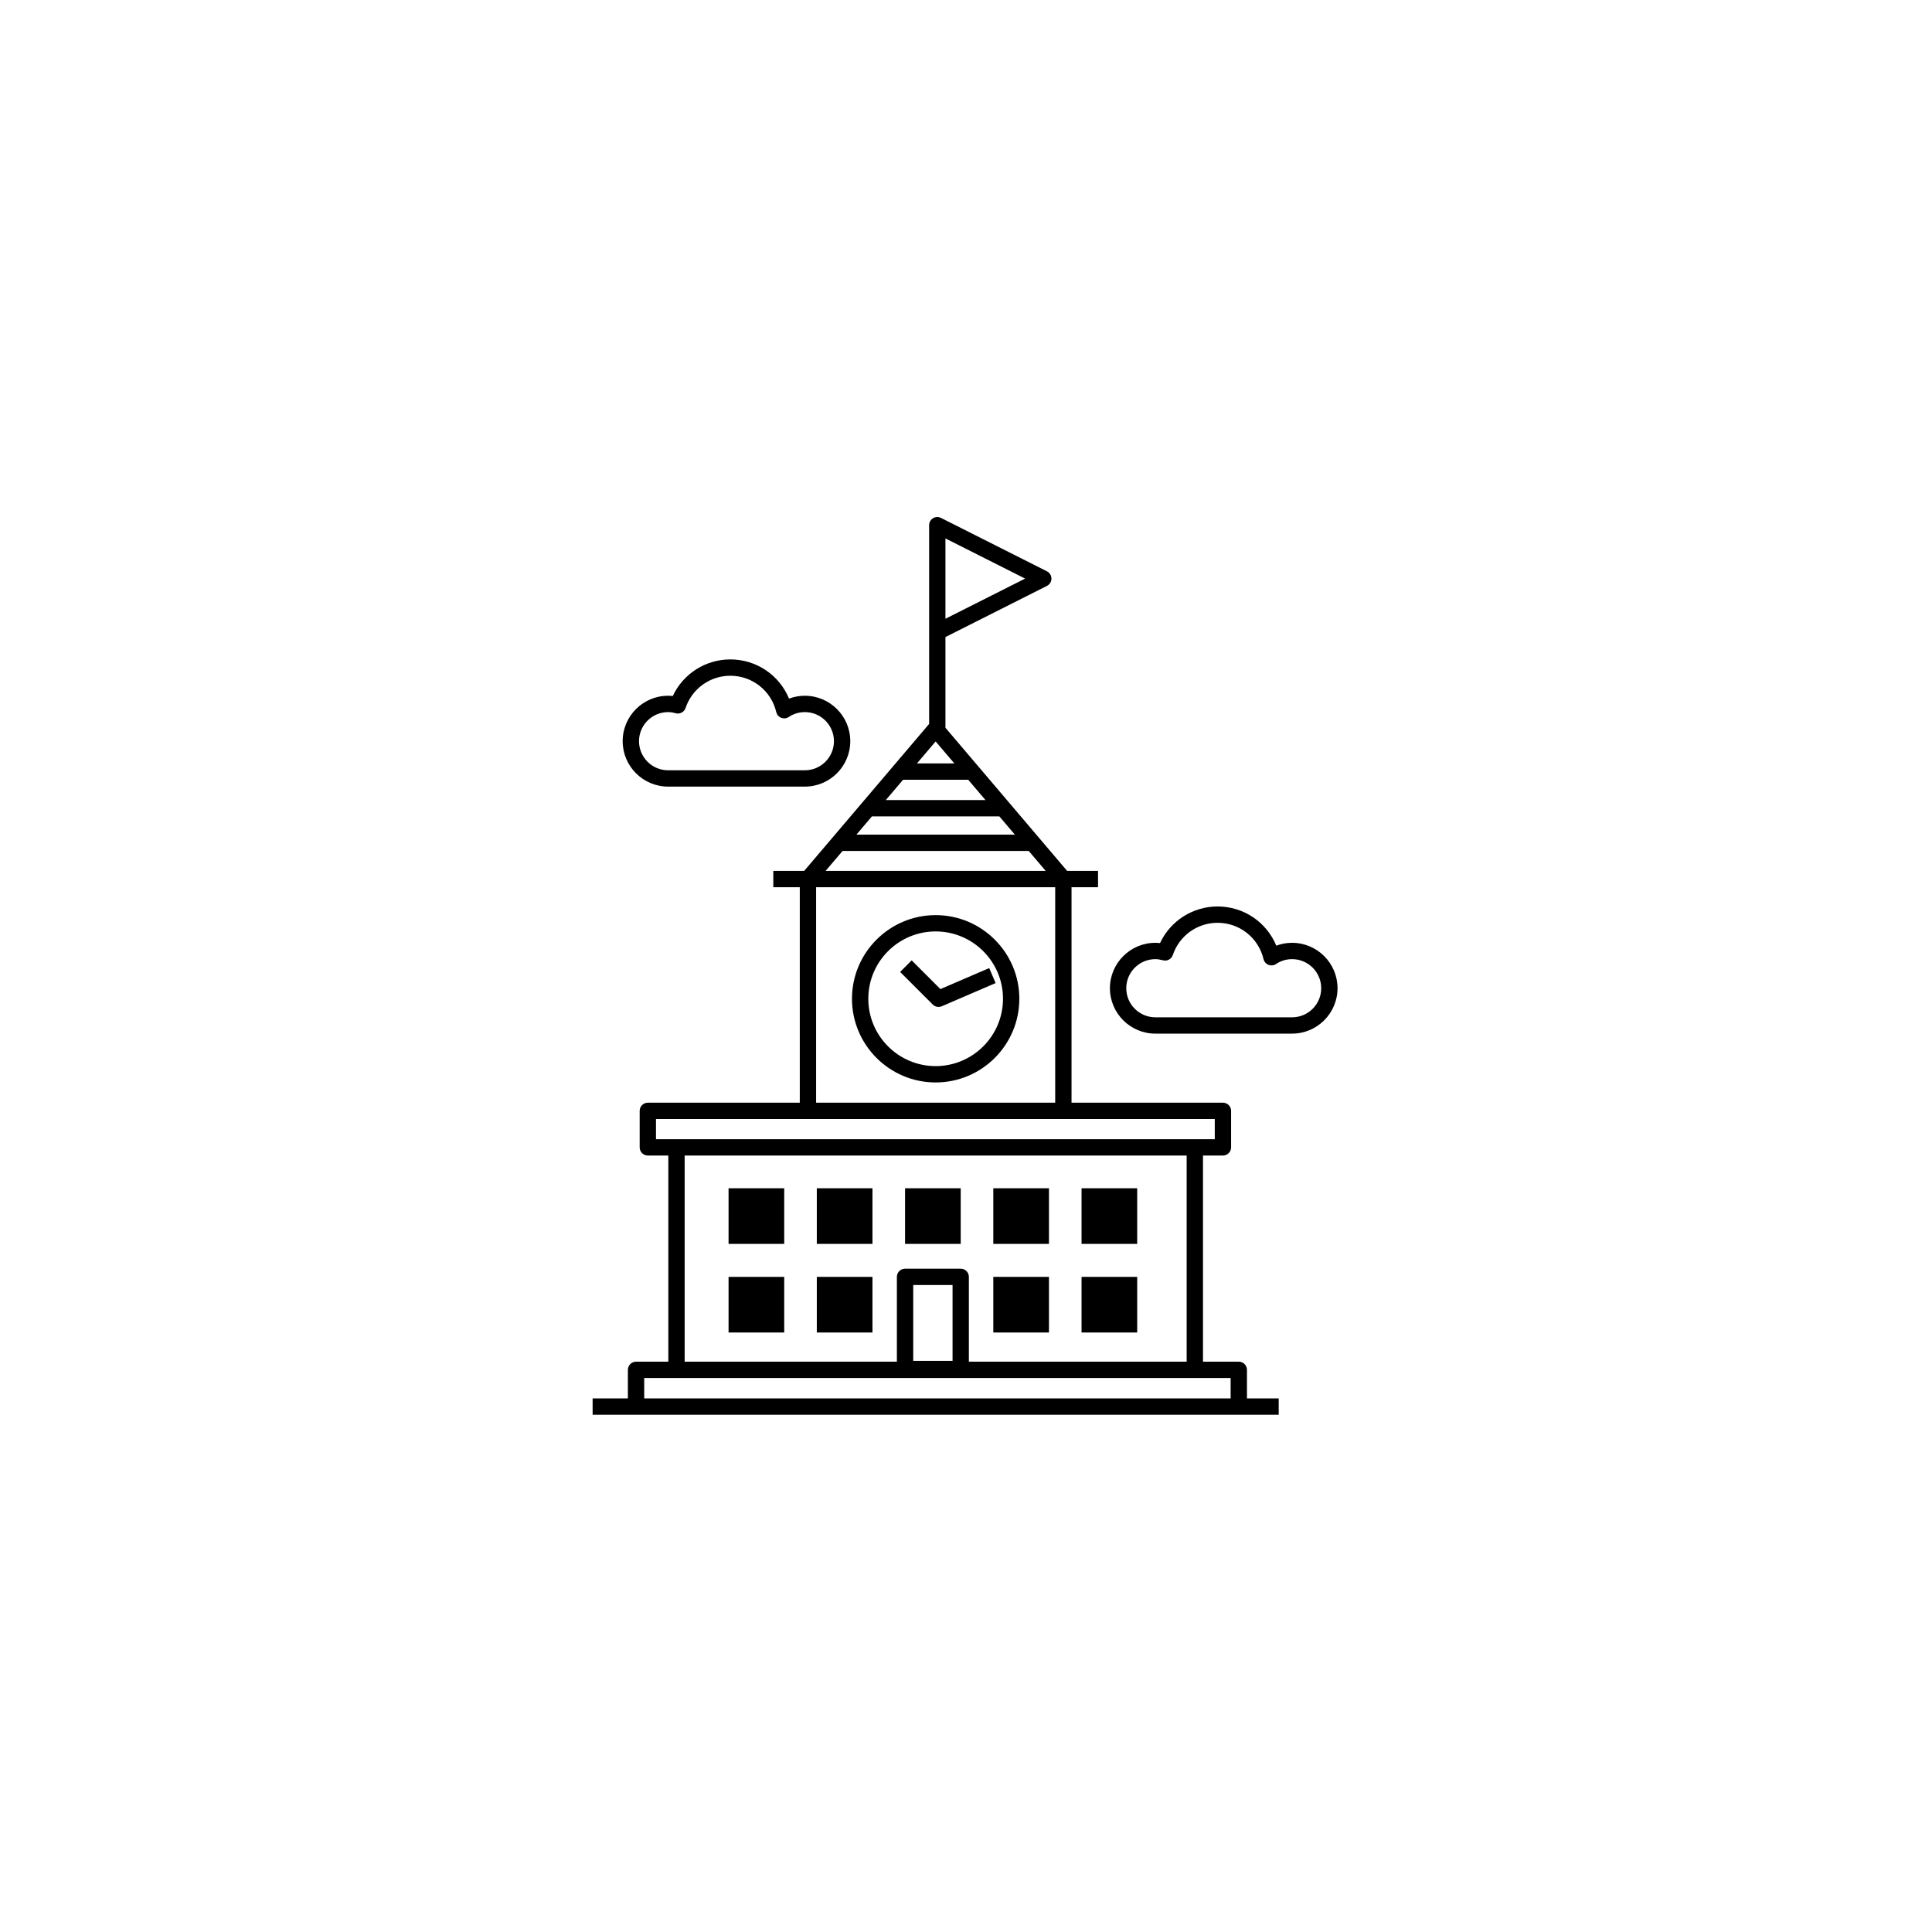 <svg xmlns="http://www.w3.org/2000/svg" width="500" height="500" viewBox="0 0 500 500"><g transform="translate(153.367,133.803)translate(96.383,116.151)rotate(0)translate(-96.383,-116.151) scale(2.817,2.817)" opacity="1"><defs class="defs"/><path transform="translate(-16.44,-8.765)" d="M49.673,31.404h-3.436l-1.275,1.5h5.986zM52.533,34.77h-9.157l-1.274,1.5h11.707zM55.232,37.944h-14.554l-1.275,1.5h17.105zM80.703,47.883c-0.5,0 -0.992,0.089 -1.453,0.262c-0.893,-2.159 -2.994,-3.601 -5.393,-3.601c-2.287,0 -4.338,1.328 -5.289,3.365c-0.146,-0.018 -0.287,-0.026 -0.429,-0.026c-2.301,0 -4.174,1.872 -4.174,4.171c0,2.301 1.873,4.172 4.174,4.172h12.563c2.301,0 4.174,-1.871 4.174,-4.172c0.001,-2.299 -1.872,-4.171 -4.173,-4.171zM80.703,54.727h-12.562c-1.475,0 -2.674,-1.197 -2.674,-2.672c0,-1.472 1.199,-2.671 2.674,-2.671c0.203,0 0.426,0.034 0.699,0.105c0.383,0.104 0.779,-0.11 0.904,-0.486c0.594,-1.77 2.248,-2.959 4.113,-2.959c2.018,0 3.752,1.372 4.221,3.338c0.057,0.238 0.227,0.435 0.455,0.524c0.229,0.091 0.486,0.063 0.691,-0.075c0.438,-0.293 0.948,-0.448 1.479,-0.448c1.475,0 2.674,1.2 2.674,2.671c0,1.475 -1.199,2.673 -2.674,2.673zM23.376,33.532h12.563c2.301,0 4.173,-1.872 4.173,-4.173c0,-2.301 -1.872,-4.173 -4.173,-4.173c-0.501,0 -0.992,0.089 -1.454,0.262c-0.892,-2.159 -2.993,-3.601 -5.394,-3.601c-2.287,0 -4.336,1.328 -5.287,3.365c-0.146,-0.018 -0.289,-0.026 -0.43,-0.026c-2.301,0 -4.173,1.872 -4.173,4.173c0.001,2.301 1.874,4.173 4.175,4.173zM23.376,26.687c0.206,0 0.428,0.034 0.698,0.107c0.384,0.104 0.781,-0.109 0.906,-0.486c0.594,-1.771 2.247,-2.96 4.112,-2.96c2.019,0 3.753,1.373 4.221,3.339c0.057,0.238 0.227,0.435 0.456,0.524c0.228,0.091 0.487,0.063 0.691,-0.075c0.439,-0.294 0.951,-0.449 1.479,-0.449c1.474,0 2.673,1.199 2.673,2.673c0,1.474 -1.199,2.673 -2.673,2.673h-12.563c-1.474,0 -2.673,-1.199 -2.673,-2.673c0,-1.474 1.199,-2.673 2.673,-2.673zM47.955,45.339c-4.238,0 -7.687,3.447 -7.687,7.685c0,4.24 3.448,7.688 7.687,7.688c4.239,0 7.688,-3.446 7.688,-7.688c0,-4.238 -3.45,-7.685 -7.688,-7.685zM47.955,59.211c-3.411,0 -6.187,-2.775 -6.187,-6.188c0,-3.411 2.775,-6.186 6.187,-6.186c3.412,0 6.188,2.774 6.188,6.186c0,3.413 -2.776,6.188 -6.188,6.188zM52.875,50.205l-4.483,1.93l-2.638,-2.639l-1.061,1.063l2.997,2.996c0.144,0.143 0.335,0.219 0.53,0.219c0.101,0 0.201,-0.02 0.296,-0.061l4.95,-2.131zM76.555,87.115c0,-0.414 -0.336,-0.75 -0.75,-0.75h-3.289v-18.939h1.832c0.414,0 0.75,-0.336 0.75,-0.75v-3.354c0,-0.414 -0.336,-0.75 -0.75,-0.75h-13.91v-19.795h2.435v-1.5h-2.838l-11.18,-13.151v-8.333l9.325,-4.7c0.252,-0.128 0.412,-0.387 0.412,-0.67c0,-0.283 -0.16,-0.542 -0.412,-0.67l-9.738,-4.907c-0.233,-0.118 -0.509,-0.106 -0.73,0.031c-0.222,0.137 -0.357,0.378 -0.357,0.639v0.92v8.896v8.443l-11.479,13.502h-2.836v1.5h2.433v19.795h-13.96c-0.414,0 -0.75,0.336 -0.75,0.75v3.354c0,0.414 0.336,0.75 0.75,0.75h1.883v18.939h-2.966c-0.414,0 -0.75,0.336 -0.75,0.75v2.623h-3.24v1.5h63.031v-1.5h-2.916zM22.263,64.072h51.335v1.854h-1.832h-12.828h-21.965h-12.827h-1.883zM48.855,10.733l7.321,3.689l-7.321,3.69zM39.403,39.444l1.274,-1.5l1.424,-1.675l1.275,-1.5l1.586,-1.865l1.275,-1.5l1.718,-2.021l1.718,2.021l1.275,1.5l1.585,1.865l1.274,1.5l1.424,1.675l1.275,1.5l1.559,1.833h-20.221zM36.973,42.777h21.965v19.795h-21.965zM24.896,67.426h11.327h23.465h11.328v18.939h-20.009v-7.793c0,-0.414 -0.335,-0.75 -0.75,-0.75h-5.113c-0.414,0 -0.75,0.336 -0.75,0.75v7.793h-19.498zM45.895,86.289v-6.967h3.613v6.967zM21.18,87.865h53.875v1.873h-53.875zM28.93,83.685v-5.113h5.113v5.113zM37.037,83.685v-5.113h5.113v5.113zM53.252,83.685v-5.113h5.113v5.113zM61.359,83.685v-5.113h5.112v5.113zM28.93,75.545v-5.113h5.113v5.113zM37.037,75.545v-5.113h5.113v5.113zM45.145,75.545v-5.113h5.113v5.113zM53.252,75.545v-5.113h5.113v5.113zM61.359,75.545v-5.113h5.112v5.113z" fill="#000000" class="fill c1"/></g></svg>